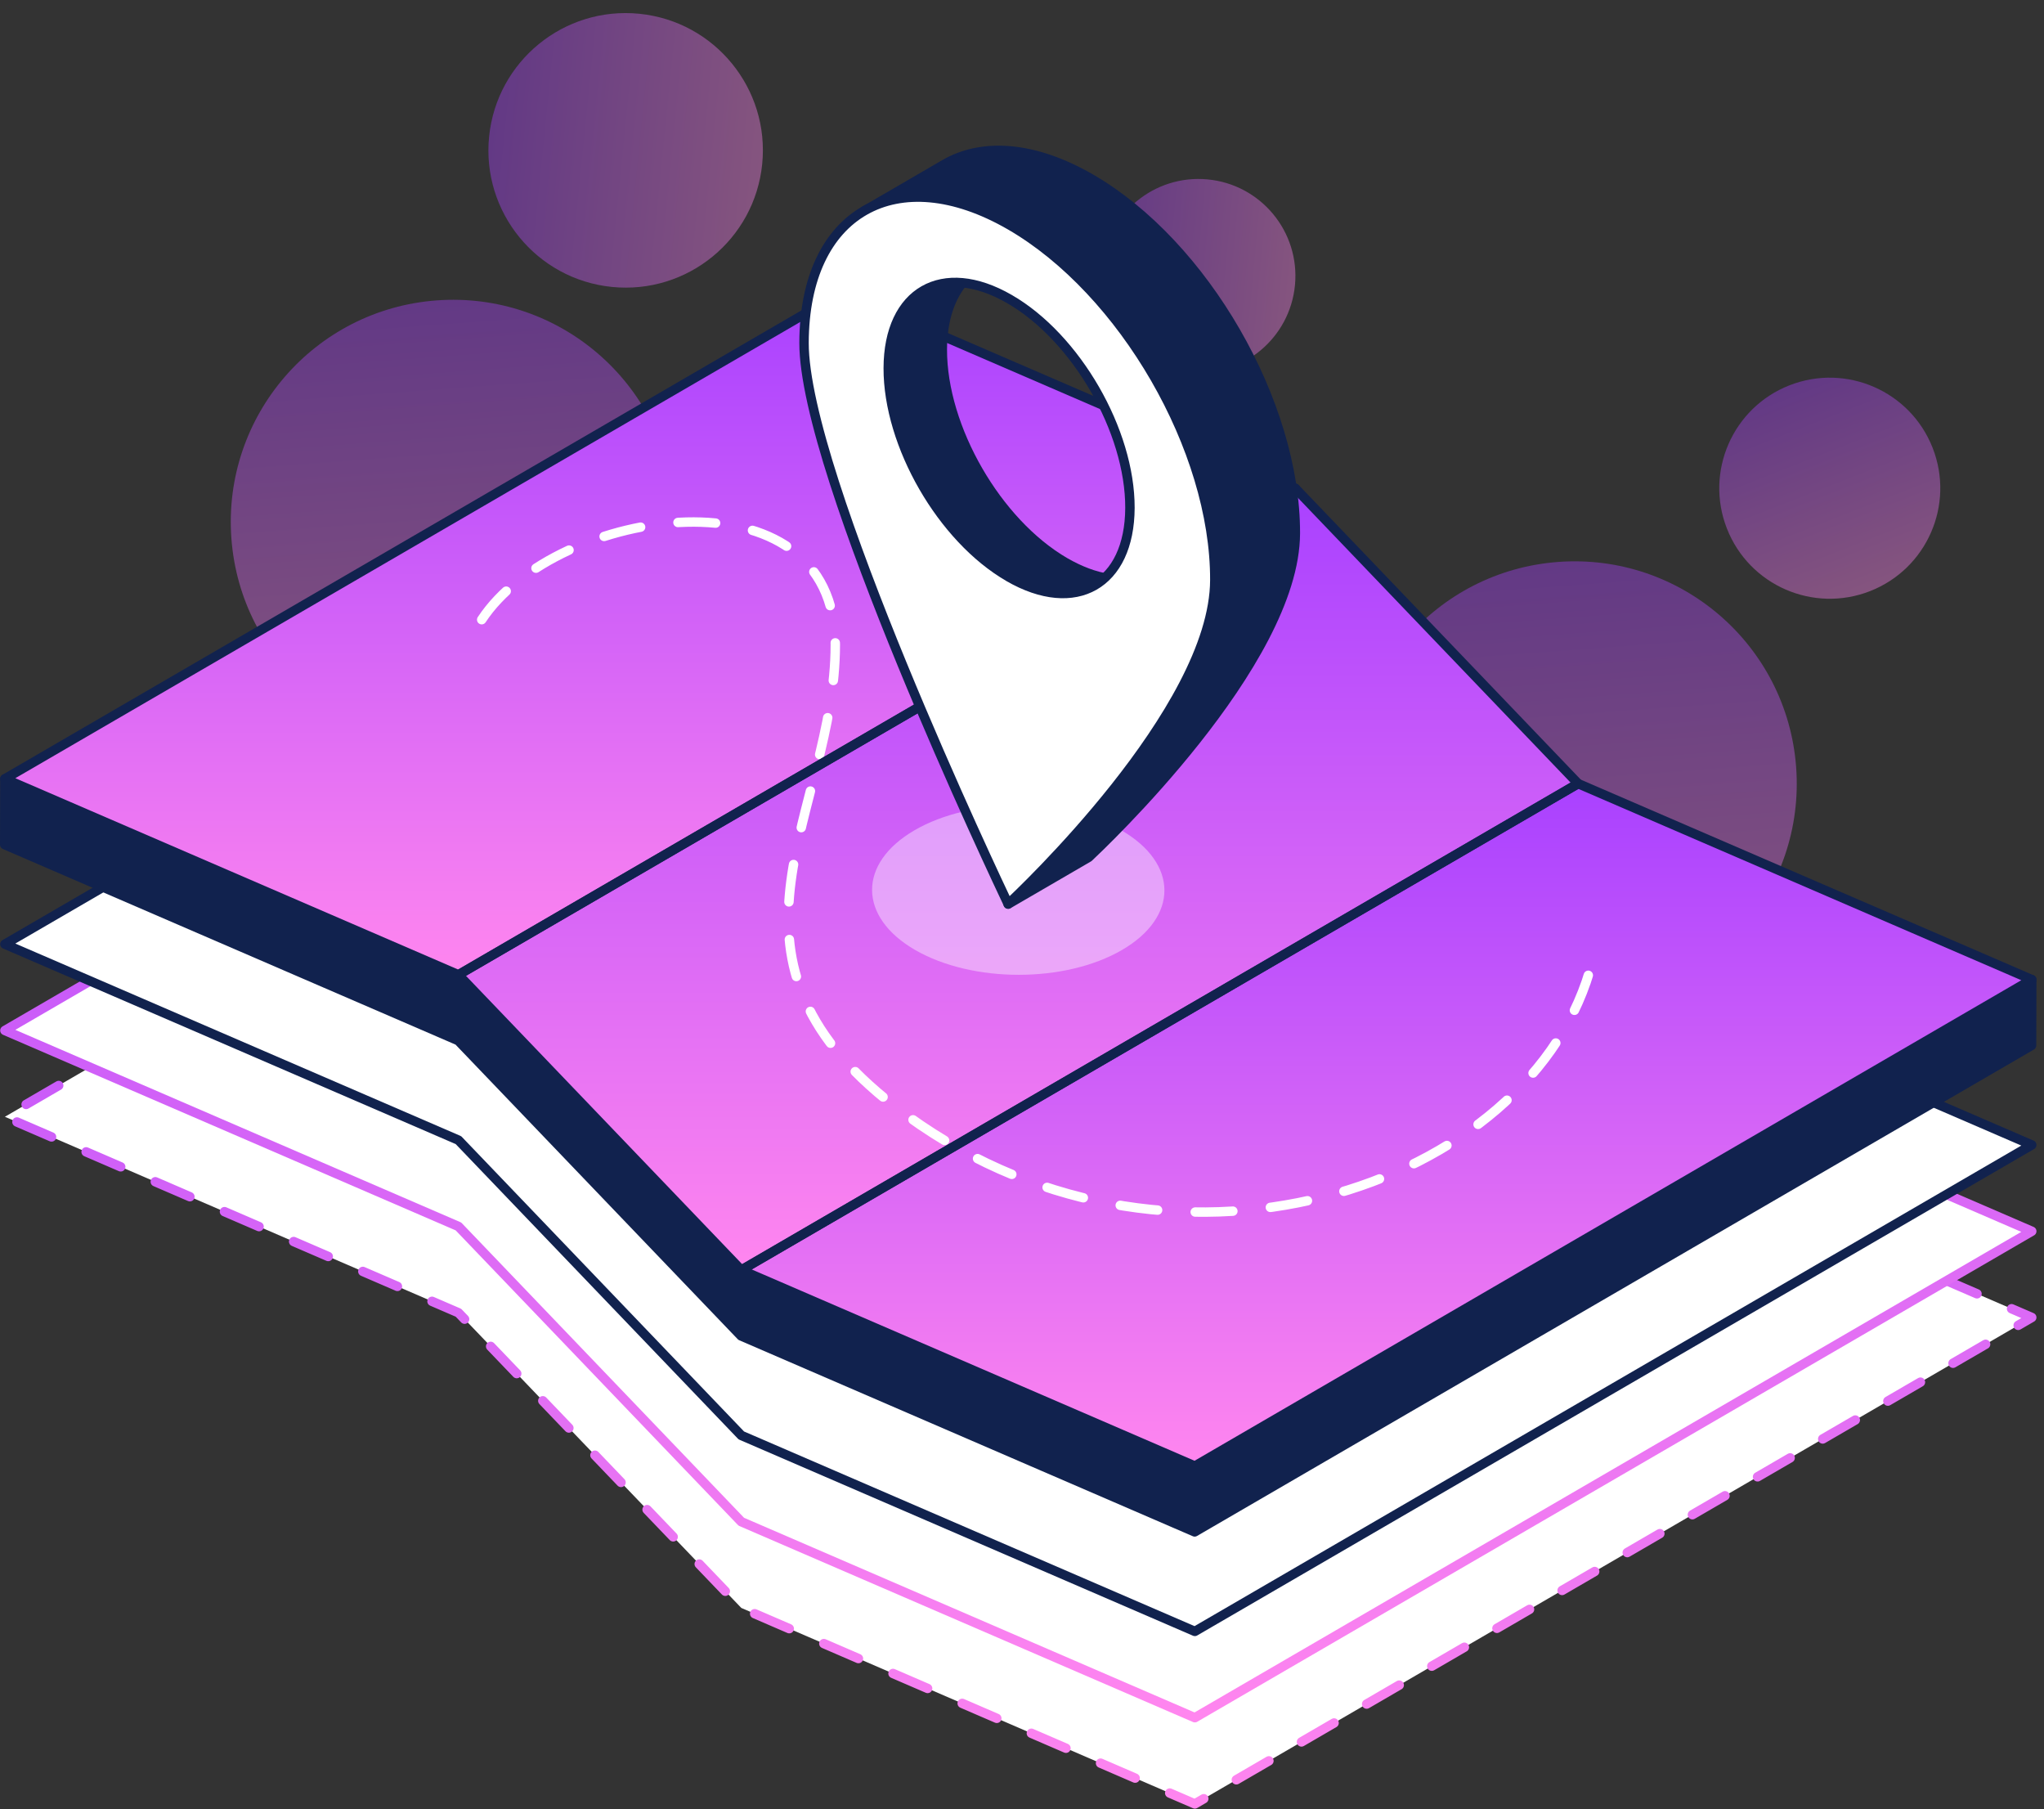 <svg width="217" height="192" viewBox="0 0 217 192" fill="none" xmlns="http://www.w3.org/2000/svg">
<rect x="0" y="0" width="217" height="192" fill="#333333" stroke="none"/>
<path opacity="0.4" d="M49.839 78.934C62.832 77.968 72.582 66.653 71.616 53.66C70.651 40.668 59.336 30.918 46.343 31.884C33.35 32.849 23.601 44.164 24.566 57.157C25.532 70.15 36.847 79.899 49.839 78.934Z" fill="url(#paint0_linear_10886_600)"/>
<path opacity="0.4" d="M168.909 106.693C181.902 105.728 191.652 94.413 190.686 81.42C189.721 68.427 178.405 58.678 165.413 59.643C152.42 60.609 142.67 71.924 143.636 84.916C144.601 97.909 155.917 107.659 168.909 106.693Z" fill="url(#paint1_linear_10886_600)"/>
<path opacity="0.4" d="M198.539 62.738C204.57 60.373 207.543 53.567 205.178 47.536C202.813 41.505 196.006 38.532 189.975 40.897C183.944 43.262 180.972 50.069 183.337 56.1C185.701 62.131 192.508 65.103 198.539 62.738Z" fill="url(#paint2_linear_10886_600)"/>
<path opacity="0.4" d="M80.918 17.421C81.726 9.415 75.89 2.27 67.884 1.462C59.878 0.655 52.733 6.49 51.925 14.496C51.118 22.503 56.953 29.648 64.959 30.455C72.966 31.263 80.11 25.427 80.918 17.421Z" fill="url(#paint3_linear_10886_600)"/>
<path opacity="0.4" d="M137.482 30.239C138.009 24.581 133.849 19.566 128.19 19.039C122.532 18.512 117.518 22.672 116.991 28.331C116.464 33.989 120.624 39.004 126.282 39.531C131.941 40.058 136.955 35.898 137.482 30.239Z" fill="url(#paint4_linear_10886_600)"/>
<path d="M167.54 119.031L137.52 87.691L89.37 66.901L0.52 118.531L48.67 139.331L78.7 170.661L126.85 191.461L215.7 139.831L167.54 119.031Z" fill="white"/>
<path d="M167.54 119.031L137.52 87.691L89.37 66.901L0.52 118.531L48.67 139.331L78.7 170.661L126.85 191.461L215.7 139.831L167.54 119.031Z" stroke="url(#paint5_linear_10886_600)" stroke-linecap="round" stroke-linejoin="round" stroke-dasharray="4 4"/>
<path d="M167.54 109.881L137.52 78.541L89.37 57.741L0.52 109.371L48.67 130.171L78.7 161.511L126.85 182.311L215.7 130.681L167.54 109.881Z" fill="white"/>
<path d="M167.54 109.881L137.52 78.541L89.37 57.741L0.52 109.371L48.67 130.171L78.7 161.511L126.85 182.311L215.7 130.681L167.54 109.881Z" stroke="url(#paint6_linear_10886_600)" stroke-linecap="round" stroke-linejoin="round"/>
<path d="M167.54 100.721L137.52 69.381L89.37 48.581L0.52 100.211L48.67 121.011L78.7 152.351L126.85 173.151L215.7 121.521L167.54 100.721Z" fill="white"/>
<path d="M167.54 100.721L137.52 69.381L89.37 48.581L0.52 100.211L48.67 121.011L78.7 152.351L126.85 173.151L215.7 121.521L167.54 100.721Z" stroke="#11224E" stroke-linejoin="round"/>
<path d="M126.85 155.601L78.7 134.801L48.67 103.461L0.52 82.661L0.5 89.651L48.65 110.451L78.68 141.791L126.83 162.591L215.68 110.961L215.7 103.971L126.85 155.601Z" fill="#11224E"/>
<path d="M126.85 155.601L78.7 134.801L48.67 103.461L0.52 82.661L0.5 89.651L48.65 110.451L78.68 141.791L126.83 162.591L215.68 110.961L215.7 103.971L126.85 155.601Z" stroke="#11224E" stroke-linejoin="round"/>
<path d="M137.52 51.831L48.67 103.461L0.52 82.661L89.37 31.031L137.52 51.831Z" fill="url(#paint7_linear_10886_600)"/>
<path d="M137.52 51.831L167.54 83.171L78.7 134.801L48.67 103.461L137.52 51.831Z" fill="url(#paint8_linear_10886_600)"/>
<path d="M215.7 103.971L126.85 155.601L78.7 134.801L167.54 83.171L215.7 103.971Z" fill="url(#paint9_linear_10886_600)"/>
<path opacity="0.4" d="M119.04 88.121C125.12 91.631 125.15 97.321 119.11 100.831C113.07 104.341 103.25 104.341 97.16 100.831C91.09 97.321 91.05 91.631 97.09 88.121C103.13 84.611 112.96 84.611 119.04 88.121Z" fill="white"/>
<path d="M51.14 65.771C59.09 53.701 88.68 49.341 88.68 68.421C88.68 86.231 74.02 101.251 95.01 117.441C123.63 139.521 163.02 126.131 169.06 101.981" stroke="white" stroke-linecap="round" stroke-linejoin="round" stroke-dasharray="4 4"/>
<path d="M137.52 51.831L48.67 103.461L0.52 82.661L89.37 31.031L137.52 51.831Z" stroke="#11224E" stroke-linejoin="round"/>
<path d="M137.52 51.831L167.54 83.171L78.7 134.801L48.67 103.461L137.52 51.831Z" stroke="#11224E" stroke-linejoin="round"/>
<path d="M215.7 103.971L126.85 155.601L78.7 134.801L167.54 83.171L215.7 103.971Z" stroke="#11224E" stroke-linejoin="round"/>
<path d="M115.79 18.951C109.73 15.451 104.24 15.131 100.28 17.431L91.73 22.401C95.69 20.101 101.18 20.421 107.24 23.921C119.28 30.871 129.01 47.731 128.97 61.571C128.93 75.411 108.13 94.941 107.03 95.961L115.58 90.991C116.67 89.961 137.48 70.431 137.52 56.601C137.56 42.761 127.83 25.901 115.79 18.951Z" fill="#11224E"/>
<path d="M115.79 18.951C109.73 15.451 104.24 15.131 100.28 17.431L91.73 22.401C95.69 20.101 101.18 20.421 107.24 23.921C119.28 30.871 129.01 47.731 128.97 61.571C128.93 75.411 108.13 94.941 107.03 95.961L115.58 90.991C116.67 89.961 137.48 70.431 137.52 56.601C137.56 42.761 127.83 25.901 115.79 18.951Z" stroke="#11224E" stroke-linejoin="round"/>
<path d="M117.73 60.901C116.36 60.691 114.88 60.141 113.33 59.251C106.24 55.151 100.52 45.231 100.54 37.091C100.55 34.021 101.38 31.651 102.78 30.091C97.85 29.311 94.32 32.711 94.31 39.081C94.28 47.221 100.01 57.141 107.1 61.241C111.52 63.791 115.42 63.481 117.74 60.911L117.73 60.901Z" fill="#11224E"/>
<path d="M107.24 23.911C95.2 16.961 85.4 22.541 85.36 36.381C85.32 50.221 105.95 93.661 107.03 95.951C108.13 94.921 128.93 75.391 128.97 61.561C129.01 47.721 119.28 30.871 107.24 23.911ZM107.09 61.231C100 57.141 94.28 47.221 94.3 39.071C94.32 30.931 100.08 27.641 107.17 31.741C114.26 35.831 119.98 45.751 119.96 53.901C119.93 62.041 114.17 65.331 107.08 61.231H107.09Z" fill="white"/>
<path d="M107.24 23.911C95.2 16.961 85.4 22.541 85.36 36.381C85.32 50.221 105.95 93.661 107.03 95.951C108.13 94.921 128.93 75.391 128.97 61.561C129.01 47.721 119.28 30.871 107.24 23.911ZM107.09 61.231C100 57.141 94.28 47.221 94.3 39.071C94.32 30.931 100.08 27.641 107.17 31.741C114.26 35.831 119.98 45.751 119.96 53.901C119.93 62.041 114.17 65.331 107.08 61.231H107.09Z" stroke="#11224E" stroke-linejoin="round"/>
<defs>
<linearGradient id="paint0_linear_10886_600" x1="46.343" y1="31.884" x2="49.839" y2="78.934" gradientUnits="userSpaceOnUse">
<stop stop-color="#A941FF"/>
<stop offset="1" stop-color="#FF86EF"/>
</linearGradient>
<linearGradient id="paint1_linear_10886_600" x1="165.413" y1="59.643" x2="168.909" y2="106.693" gradientUnits="userSpaceOnUse">
<stop stop-color="#A941FF"/>
<stop offset="1" stop-color="#FF86EF"/>
</linearGradient>
<linearGradient id="paint2_linear_10886_600" x1="189.975" y1="40.897" x2="198.539" y2="62.738" gradientUnits="userSpaceOnUse">
<stop stop-color="#A941FF"/>
<stop offset="1" stop-color="#FF86EF"/>
</linearGradient>
<linearGradient id="paint3_linear_10886_600" x1="51.925" y1="14.496" x2="80.918" y2="17.421" gradientUnits="userSpaceOnUse">
<stop stop-color="#A941FF"/>
<stop offset="1" stop-color="#FF86EF"/>
</linearGradient>
<linearGradient id="paint4_linear_10886_600" x1="116.991" y1="28.331" x2="137.482" y2="30.239" gradientUnits="userSpaceOnUse">
<stop stop-color="#A941FF"/>
<stop offset="1" stop-color="#FF86EF"/>
</linearGradient>
<linearGradient id="paint5_linear_10886_600" x1="108.11" y1="66.901" x2="108.11" y2="191.461" gradientUnits="userSpaceOnUse">
<stop stop-color="#A941FF"/>
<stop offset="1" stop-color="#FF86EF"/>
</linearGradient>
<linearGradient id="paint6_linear_10886_600" x1="108.11" y1="57.741" x2="108.11" y2="182.311" gradientUnits="userSpaceOnUse">
<stop stop-color="#A941FF"/>
<stop offset="1" stop-color="#FF86EF"/>
</linearGradient>
<linearGradient id="paint7_linear_10886_600" x1="69.02" y1="31.031" x2="69.02" y2="103.461" gradientUnits="userSpaceOnUse">
<stop stop-color="#A941FF"/>
<stop offset="1" stop-color="#FF86EF"/>
</linearGradient>
<linearGradient id="paint8_linear_10886_600" x1="108.105" y1="51.831" x2="108.105" y2="134.801" gradientUnits="userSpaceOnUse">
<stop stop-color="#A941FF"/>
<stop offset="1" stop-color="#FF86EF"/>
</linearGradient>
<linearGradient id="paint9_linear_10886_600" x1="147.2" y1="83.171" x2="147.2" y2="155.601" gradientUnits="userSpaceOnUse">
<stop stop-color="#A941FF"/>
<stop offset="1" stop-color="#FF86EF"/>
</linearGradient>
</defs>
</svg>

